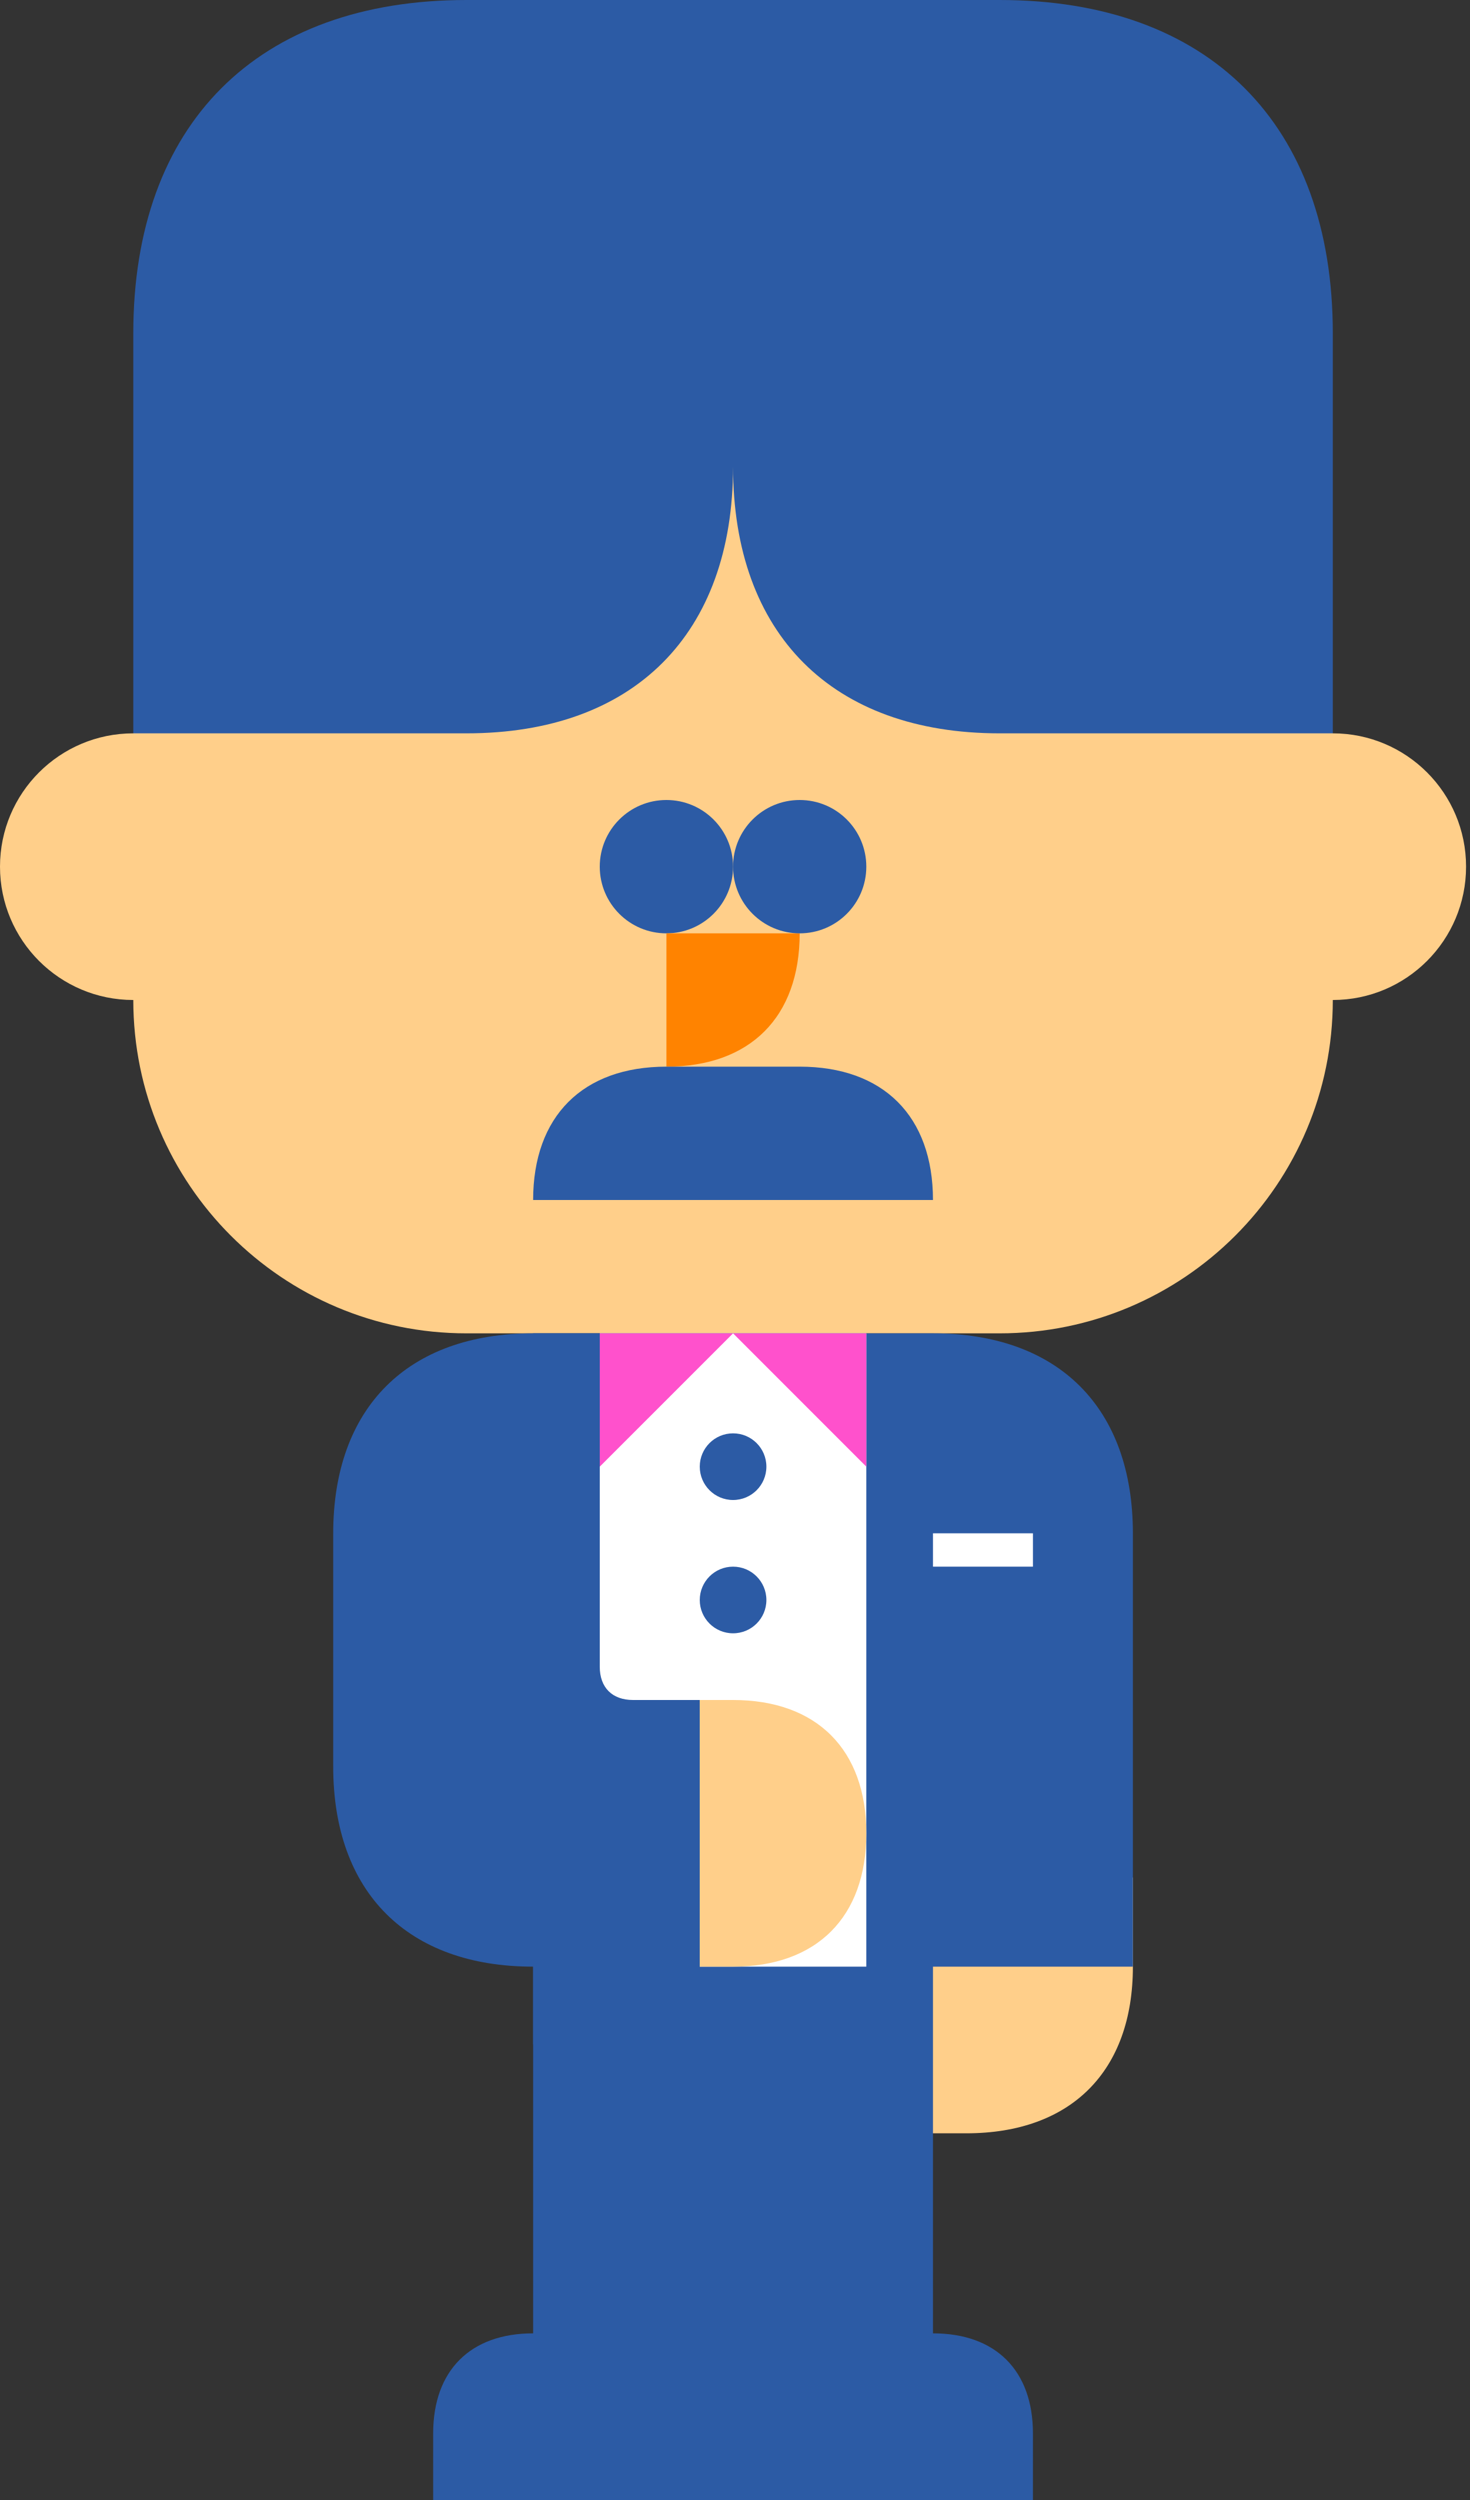 <svg width="40" height="68" viewBox="0 0 40 68" fill="none" xmlns="http://www.w3.org/2000/svg">
<rect x="0" y="0" width="40" height="68" fill="#333333" stroke="none"/>
<path d="M36.267 19.947L26.747 10.267H36.267H3.627H12.893L3.627 19.947C1.624 19.947 0 21.57 0 23.573C0 25.576 1.624 27.2 3.627 27.2C3.627 32.208 7.686 36.267 12.693 36.267H27.2C32.208 36.267 36.267 32.208 36.267 27.2C38.269 27.2 39.893 25.576 39.893 23.573C39.893 21.57 38.269 19.947 36.267 19.947Z" fill="#FFCF8A"/>
<path d="M24.37 51.068V58.026H26.294C29.14 58.026 30.827 56.341 30.827 53.493V51.068H24.37Z" fill="#FFCF8A"/>
<path d="M30.827 53.493V41.707C30.827 38.292 28.805 36.267 25.387 36.267H14.507C11.089 36.267 9.067 38.292 9.067 41.707V48.053C9.067 51.468 11.089 53.493 14.507 53.493V63.467C12.798 63.467 11.787 64.479 11.787 66.187V68H28.107V66.187C28.107 64.479 27.095 63.467 25.387 63.467V53.493H30.827Z" fill="#2C5BA5"/>
<path d="M16.32 53.493H23.573L23.573 36.266H16.32V53.493Z" fill="white"/>
<path d="M19.947 40.8C20.448 40.8 20.854 40.394 20.854 39.893C20.854 39.392 20.448 38.987 19.947 38.987C19.447 38.987 19.041 39.392 19.041 39.893C19.041 40.394 19.447 40.8 19.947 40.8Z" fill="#2C5BA5"/>
<path d="M19.947 44.426C20.448 44.426 20.854 44.021 20.854 43.52C20.854 43.019 20.448 42.613 19.947 42.613C19.447 42.613 19.041 43.019 19.041 43.52C19.041 44.021 19.447 44.426 19.947 44.426Z" fill="#2C5BA5"/>
<path d="M23.573 39.893L19.947 36.267H23.573V39.893Z" fill="#FF51CC"/>
<path d="M16.32 39.893L19.947 36.267H16.32V39.893Z" fill="#FF51CC"/>
<path d="M28.107 41.706H25.387V42.613H28.107V41.706Z" fill="white"/>
<path d="M19.947 46.24H17.722V53.493H19.947C22.223 53.493 23.573 52.145 23.573 49.867C23.573 47.588 22.223 46.24 19.947 46.24Z" fill="#FFCF8A"/>
<path d="M17.227 46.24C16.658 46.24 16.32 45.902 16.32 45.333V36.267H14.507V55.606H19.04V46.24H17.227Z" fill="#2C5BA5"/>
<path d="M18.133 25.387C19.135 25.387 19.947 24.575 19.947 23.573C19.947 22.572 19.135 21.76 18.133 21.76C17.132 21.76 16.32 22.572 16.32 23.573C16.32 24.575 17.132 25.387 18.133 25.387Z" fill="#2C5BA5"/>
<path d="M18.134 29.013C20.413 29.013 21.76 27.663 21.76 25.387H18.134V29.013Z" fill="#FF8300"/>
<path d="M21.76 29.013H18.134C15.855 29.013 14.507 30.363 14.507 32.64H25.387C25.387 30.361 24.037 29.013 21.76 29.013Z" fill="#2C5BA5"/>
<path d="M21.76 25.387C22.762 25.387 23.573 24.575 23.573 23.573C23.573 22.572 22.762 21.76 21.76 21.76C20.759 21.76 19.947 22.572 19.947 23.573C19.947 24.575 20.759 25.387 21.76 25.387Z" fill="#2C5BA5"/>
<path d="M36.267 9.067C36.267 3.375 32.896 0 27.2 0H12.694C6.998 0 3.627 3.375 3.627 9.067V19.947H12.694C17.247 19.947 19.947 17.25 19.947 12.693C19.947 17.25 22.647 19.947 27.2 19.947H36.267V9.067Z" fill="#2C5BA5"/>
</svg>
